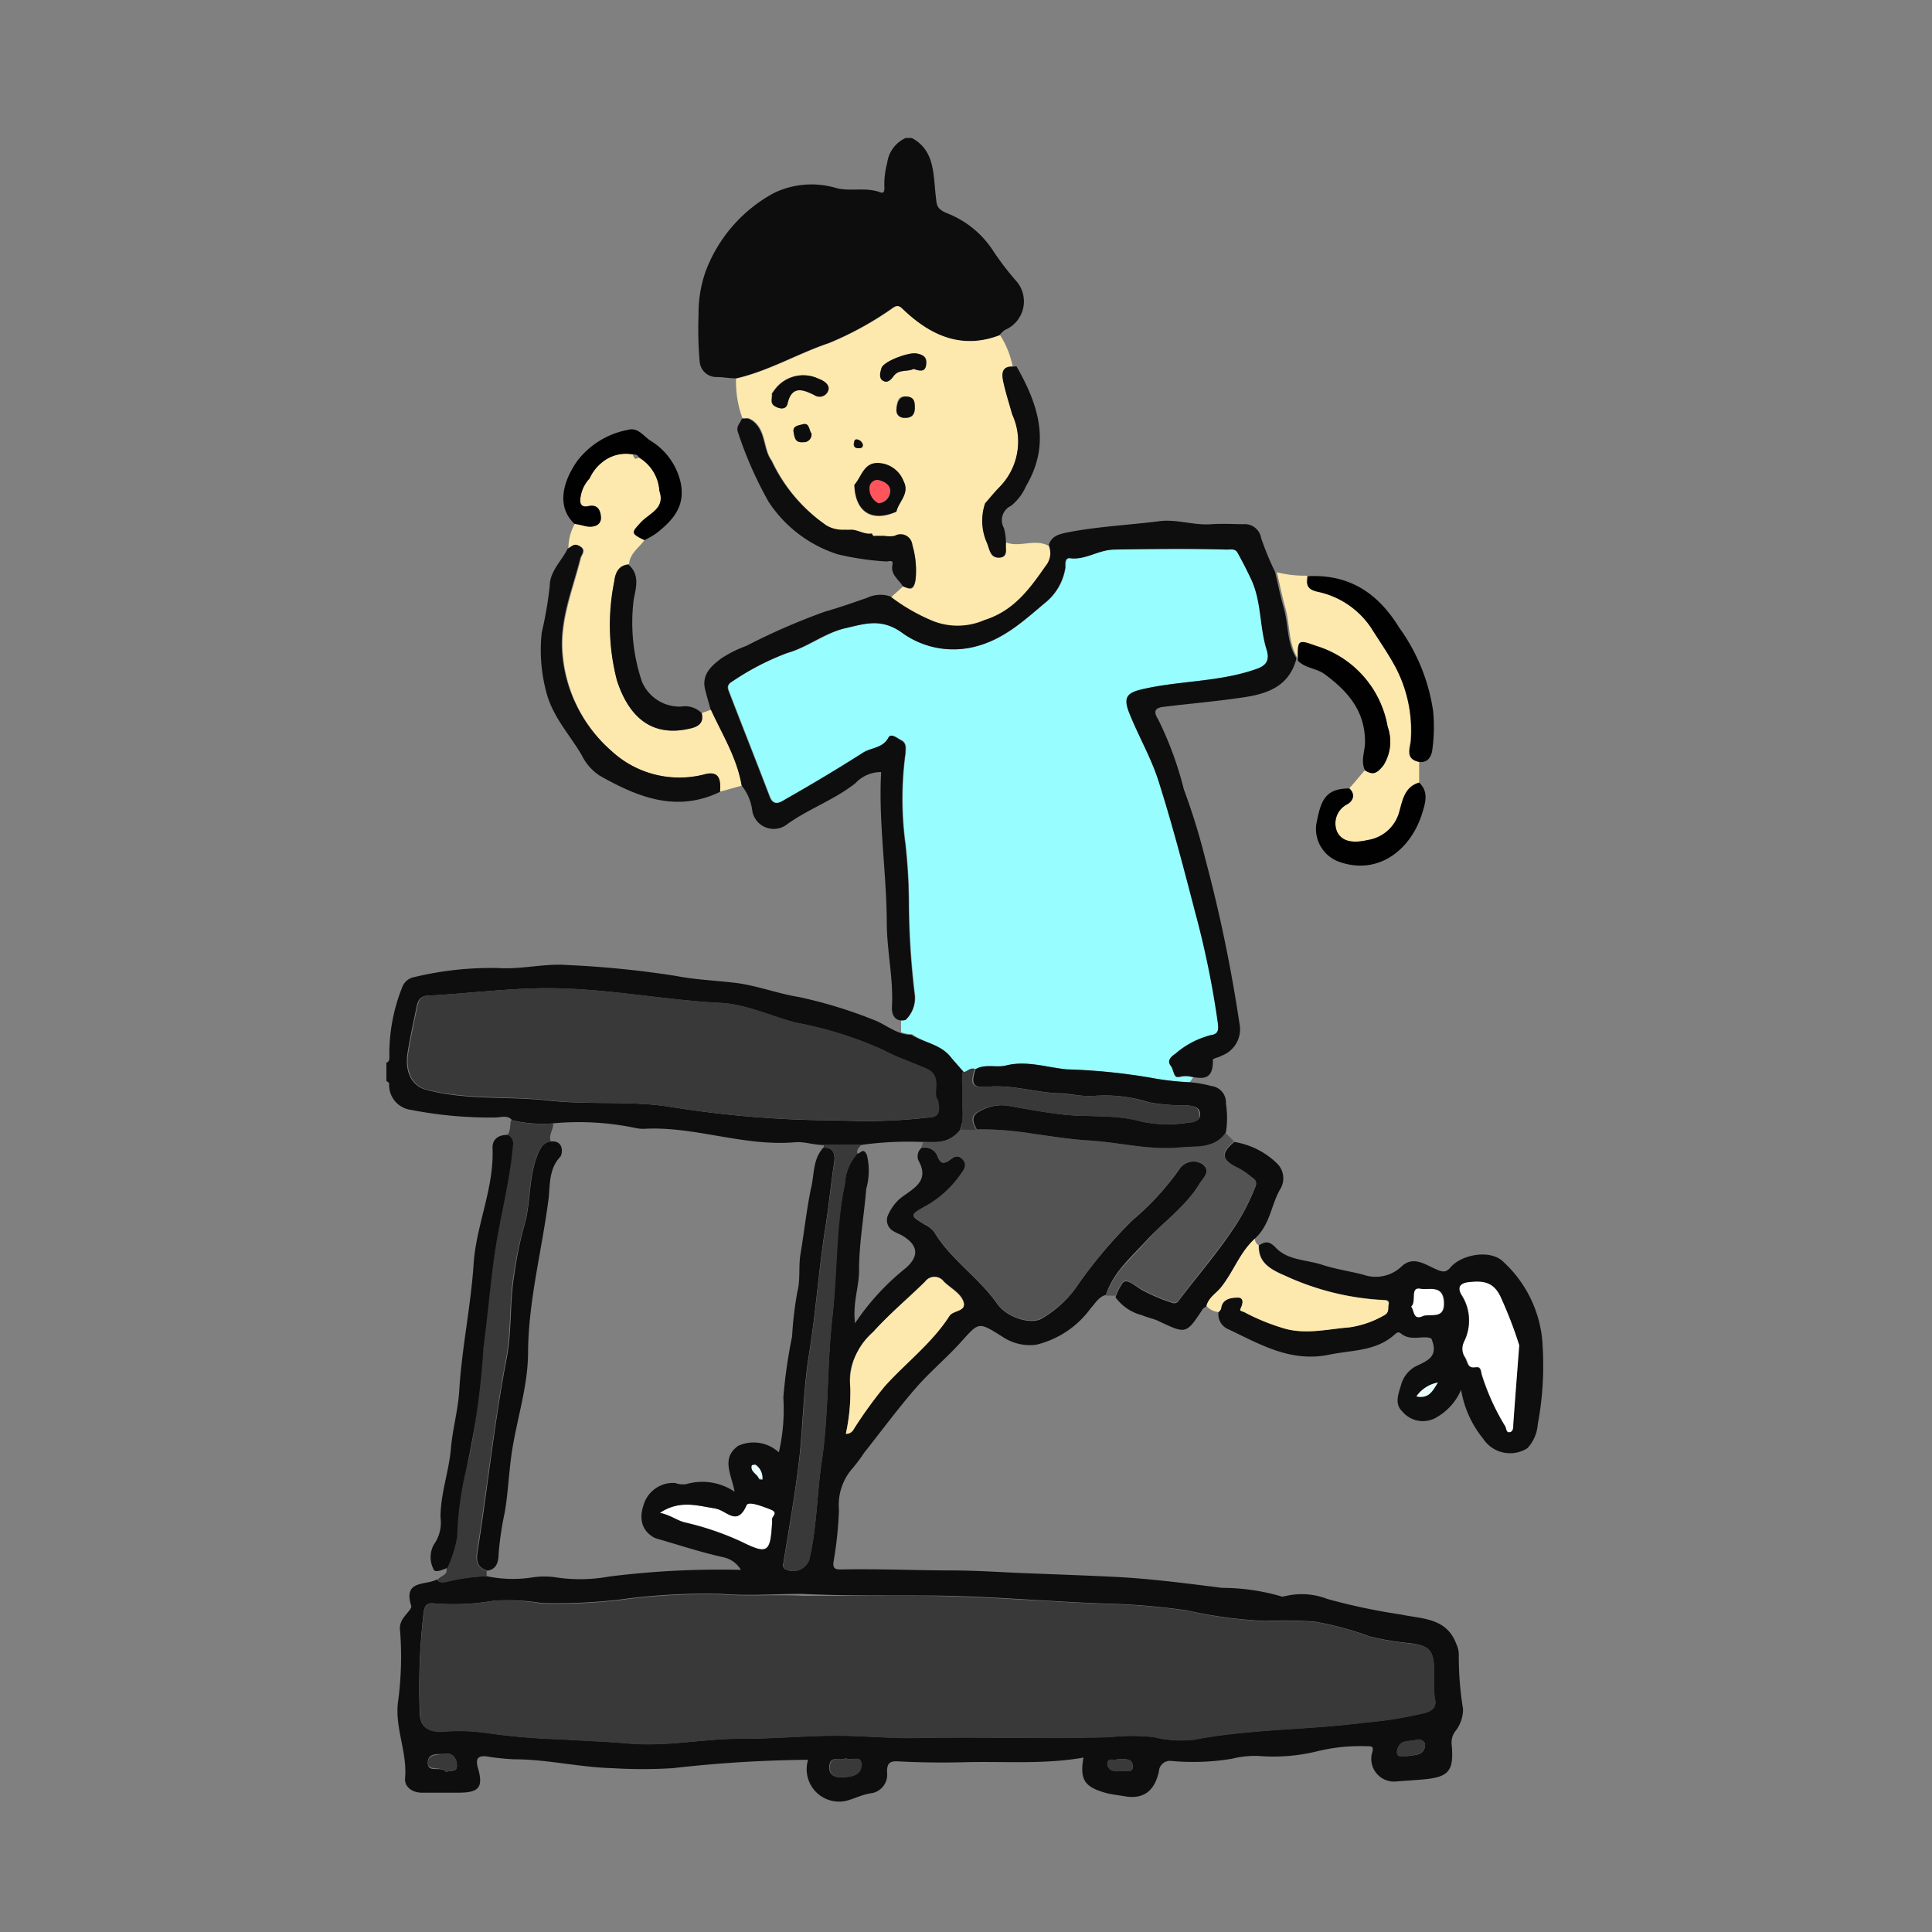 <svg xmlns="http://www.w3.org/2000/svg" xmlns:xlink="http://www.w3.org/1999/xlink" width="140" height="140" viewBox="0 0 140 140">
  <rect x="0" y="0" width="140" height="140" fill="#808080" stroke="none"/>
  <defs>
    <clipPath id="clip-campain-img-04">
      <rect width="140" height="140"/>
    </clipPath>
  </defs>
  <g id="campain-img-04" clip-path="url(#clip-campain-img-04)">
    <g id="レイヤー_2" data-name="レイヤー 2" transform="translate(27.97 10)">
      <g id="イラスト" transform="translate(0.03)">
        <path id="パス_104" data-name="パス 104" d="M28.73,22.369a.906.906,0,0,1,.217,0,.906.906,0,0,0-.217,0Z" transform="translate(-2.731 -2.104)" fill="none"/>
        <path id="パス_105" data-name="パス 105" d="M30.86,20.12a1.757,1.757,0,0,1,0,.308h0A1.757,1.757,0,0,0,30.86,20.12Z" transform="translate(-2.931 -1.893)" fill="none"/>
        <path id="パス_106" data-name="パス 106" d="M37.953,80.524c-.1.2-.317.353-.245.625.226,0,.444-.516.707.145a4.874,4.874,0,0,1-.063,2.428c-.154,1.957-.544,3.9-.516,5.861,0,1.223-.48,2.392-.29,3.859A17.683,17.683,0,0,1,41.25,89.42c.906-.842.906-1.612-.236-2.3-.208-.127-.453-.208-.661-.335a.906.906,0,0,1-.39-1.241,3.461,3.461,0,0,1,.8-1.1c.842-.707,2.256-1.2,1.368-2.808a.806.806,0,0,1,.236-.906l.163-.435a24.9,24.9,0,0,0-4.575.226Z" transform="translate(-3.556 -7.554)" fill="none"/>
        <path id="パス_107" data-name="パス 107" d="M30.417,80.179c-3.741.326-7.3-1.187-11.016-.969a2.717,2.717,0,0,1-.525-.054,20.075,20.075,0,0,0-6.024-.344c.045.453-.362.842-.163,1.314.969-.072.815.906.661,1.105-.815.906-.734,2.084-.852,3.062-.444,3.741-1.431,7.365-1.468,11.2,0,2.274-.743,4.529-1.123,6.83-.263,1.558-.3,3.125-.562,4.665a23.463,23.463,0,0,0-.453,3.071c0,.525-.136,1.087-.842,1.178v.408a9.168,9.168,0,0,0,3.3.1,5.734,5.734,0,0,1,1.812,0,11.541,11.541,0,0,0,3.75-.063,63.624,63.624,0,0,1,9.584-.489,1.948,1.948,0,0,0-1.232-.906c-1.622-.353-3.207-.906-4.8-1.341a1.25,1.25,0,0,1-.39-.172c-.824-.544-1.006-1.431-.516-2.591a2.229,2.229,0,0,1,2.229-1.314,1.612,1.612,0,0,0,.806.082,4.158,4.158,0,0,1,3.5.553c-.217-1.241-1.015-2.41.272-3.334a2.7,2.7,0,0,1,2.935.48,13.815,13.815,0,0,0,.326-3.968,36.237,36.237,0,0,1,.634-4.43,26.427,26.427,0,0,1,.4-3.225c.208-.906.072-1.812.236-2.79.263-1.549.426-3.116.743-4.656.217-1.015.072-2.147.906-3a.371.371,0,0,0,0-.2C31.757,80.378,31.042,80.124,30.417,80.179Z" transform="translate(-0.785 -7.408)" fill="none"/>
        <path id="パス_108" data-name="パス 108" d="M19.71,25.29h0c.091.2.127.489.444.217C20.09,25.254,19.882,25.317,19.71,25.29Z" transform="translate(-1.882 -2.38)" fill="none"/>
        <path id="パス_109" data-name="パス 109" d="M39.257,27.349c-.335-.054-.6.281-.607.607a1.178,1.178,0,0,0,.652,1.087.906.906,0,0,0,.824-.906C40.172,27.648,39.674,27.413,39.257,27.349Z" transform="translate(-3.664 -2.573)" fill="#ff545c"/>
        <path id="パス_110" data-name="パス 110" d="M43.531,69.742c.281.353.589.688.906,1.042.317,0,.525-.38.906-.217.7-.4,1.477-.082,2.2-.263,1.477-.371,2.926.136,4.375.281a43.484,43.484,0,0,1,6.033.6,20.256,20.256,0,0,0,2.854.335,2.889,2.889,0,0,0,.272-.38,1.812,1.812,0,0,0-.906,0c-.371.145-.362-.507-.562-.77-.344-.453,0-.752.317-.906a6.251,6.251,0,0,1,2.437-1.368c.507-.072.589-.326.525-.852a65.552,65.552,0,0,0-1.649-8.062c-.779-3.18-1.649-6.341-2.636-9.449-.534-1.7-1.449-3.27-2.12-4.937-.5-1.259-.181-1.558,1.132-1.812,2.582-.562,5.272-.5,7.8-1.332.616-.2,1.332-.426,1.006-1.477-.525-1.685-.362-3.524-1.141-5.155-.3-.634-.625-1.268-.969-1.884-.172-.317-.5-.217-.788-.226-2.718-.045-5.435,0-8.153,0-1.178,0-2.065.77-3.189.625-.426-.063-.326.48-.353.67a4.031,4.031,0,0,1-1.458,2.555c-1.558,1.3-3.035,2.718-5.182,3.207a6.341,6.341,0,0,1-5.254-1.078c-1.44-1-2.609-.616-3.968-.3-1.549.362-2.8,1.422-4.285,1.812a18.8,18.8,0,0,0-3.959,2.038c-.5.281-.353.544-.245.833.969,2.518,1.966,5.019,2.926,7.537.308.806.906.326,1.169.172,1.884-1.069,3.75-2.192,5.58-3.352.6-.39,1.431-.308,1.857-1.1.19-.344.652.072.96.217s.317.544.272.906a24.559,24.559,0,0,0,0,6.622c.145,1.377.236,2.718.245,4.14a57.5,57.5,0,0,0,.435,6.83,2.183,2.183,0,0,1-.67,1.739.906.906,0,0,1-.353,0v.906a2.346,2.346,0,0,0,.8.145C41.593,68.682,42.8,68.781,43.531,69.742Z" transform="translate(-2.603 -3.095)" fill="#97fdff"/>
        <path id="パス_111" data-name="パス 111" d="M23.709,110.588A20.782,20.782,0,0,1,27.84,112c1.812.906,2.065.779,2.183-1.314v-.326c0-.109.544-.471-.109-.716s-1.6-.625-1.739-.308c-.688,1.594-1.468.353-2.229.254-1.259-.172-2.555-.67-4.077.3C22.712,110.071,23.12,110.443,23.709,110.588Z" transform="translate(-2.085 -10.278)" fill="#fff"/>
        <path id="パス_112" data-name="パス 112" d="M88.895,92.618c-.489-1.2-1.341-1.241-2.346-1.132-.616.063-.906.371-.5.978a3.415,3.415,0,0,1,.2,3.252c-.2.471-.335.707,0,1.187s.163.906.833.761c.371-.054.344.344.426.6a16.686,16.686,0,0,0,1.685,3.705c.082.145.063.507.362.417s.236-.326.245-.562c.136-1.875.281-3.759.435-5.762C89.882,94.956,89.375,93.76,88.895,92.618Z" transform="translate(-8.107 -8.605)" fill="#fff"/>
        <path id="パス_113" data-name="パス 113" d="M82.676,92.048c-.842-.181-.29.906-.716,1.3.254.263.145,1.06.906.67.634-.154,1.594.263,1.477-1.087C84.252,91.722,83.192,92.166,82.676,92.048Z" transform="translate(-7.74 -8.66)" fill="#fff"/>
        <path id="パス_114" data-name="パス 114" d="M38.994,12.347c.226-.136.4-.3.716,0,2,1.957,4.312,3.053,7.093,1.939a2.445,2.445,0,0,1,.38-.371,2.242,2.242,0,0,0,.77-3.624,21.115,21.115,0,0,1-1.576-2.065,7,7,0,0,0-3.415-2.79c-.752-.326-.7-.634-.77-1.187C42,2.718,42.156.906,40.452,0h-.444a2.3,2.3,0,0,0-1.341,1.812,5.925,5.925,0,0,0-.208,1.594c0,.217.072.67-.29.534-1.06-.408-2.156-.036-3.207-.317A6.26,6.26,0,0,0,30.433,4a10.744,10.744,0,0,0-4.928,5.68,9.113,9.113,0,0,0-.507,3.1,27.34,27.34,0,0,0,.082,3.442,1.214,1.214,0,0,0,1.232,1.1c.5,0,.906.1,1.413.091,2.373-.544,4.466-1.812,6.731-2.564a23.707,23.707,0,0,0,4.539-2.491Z" transform="translate(-2.378)" fill="#0d0d0d"/>
        <path id="パス_115" data-name="パス 115" d="M12.087,77.626a20.074,20.074,0,0,1,6.033.344,2.717,2.717,0,0,0,.534.054c3.714-.217,7.247,1.3,11.016.969.625-.054,1.341.2,2.02.2h2.718a24.9,24.9,0,0,1,4.529-.217,7.627,7.627,0,0,0,1.114,0,2.138,2.138,0,0,0,1.576-.906,6.169,6.169,0,0,0,.226-1.558c0-.172,0-.353,0-.525V74.936a9.965,9.965,0,0,1,0-1.042c-.3-.353-.607-.688-.906-1.042-.734-.96-1.939-1.06-2.881-1.64a2.346,2.346,0,0,1-.8-.145c-.7-.236-1.3-.725-2-.969A32.949,32.949,0,0,0,29.9,68.467c-1.558-.254-3.026-.833-4.6-1.024-1.431-.172-2.9-.226-4.285-.5a71.124,71.124,0,0,0-7.827-.788c-1.685-.136-3.352.326-5.037.217a23.707,23.707,0,0,0-6.088.652,1.15,1.15,0,0,0-.906.788A12.855,12.855,0,0,0,.247,72.8c0,.172,0,.371-.217.426v1.323c.072.063.208.136.2.2a1.812,1.812,0,0,0,1.585,1.9,29.894,29.894,0,0,0,6.1.553c.408,0,.906-.208,1.223.2a9.811,9.811,0,0,0,2.953.226ZM2.9,75.189C1.887,74.926,1.325,73.9,1.57,72.471c.181-1.114.426-2.21.652-3.316.091-.417.245-.752.77-.779,2.654-.136,5.29-.471,7.972-.534,4.529-.1,8.842.833,13.28,1.06,1.812.091,3.624.96,5.435,1.431a27.368,27.368,0,0,1,6.341,1.993c.987.525,2.065.906,3.1,1.332,1.232.544.4,1.812.824,2.265.344,1.449-.362,1.214-1.042,1.323a39.442,39.442,0,0,1-6.115.163,76.224,76.224,0,0,1-12.311-1c-2.845-.435-5.816-.109-8.7-.435S5.819,75.977,2.9,75.189Z" transform="translate(-0.03 -6.223)" fill="#0e0e0e"/>
        <path id="パス_116" data-name="パス 116" d="M59.043,83.378c.281-.444.852-.906.217-1.413a1.214,1.214,0,0,0-1.712.408A19.93,19.93,0,0,1,54.206,86a33.42,33.42,0,0,0-4.149,4.946,7.99,7.99,0,0,1-2.4,2.174c-.806.534-2.609-.063-3.279-1.033-1.332-1.921-3.379-3.2-4.584-5.236a2.047,2.047,0,0,0-.688-.525c-1.051-.643-1.06-.652.063-1.286a7.555,7.555,0,0,0,2.591-2.355c.245-.335.534-.634.154-1.042s-.652-.236-.96,0c-.471.39-.743.154-.906-.29a1.007,1.007,0,0,0-1.15-.58.806.806,0,0,0-.236.906c.906,1.6-.525,2.1-1.368,2.808a3.461,3.461,0,0,0-.8,1.1.906.906,0,0,0,.39,1.241c.208.127.453.208.661.335,1.114.688,1.169,1.458.236,2.3a17.683,17.683,0,0,0-3.705,4.022c-.19-1.468.3-2.636.29-3.859,0-1.957.362-3.9.516-5.861a4.874,4.874,0,0,0,.063-2.428c-.263-.661-.48-.118-.707-.145a3.488,3.488,0,0,0-.906,2.183c-.688,3.18-.562,6.432-.906,9.639-.4,3.488-.254,6.984-.77,10.472-.353,2.355-.344,4.783-.906,7.129a1.241,1.241,0,0,1-1.739.688c-.19-.118-.163-.263-.127-.462.39-2.437.833-4.874,1.123-7.329s.308-5.145.716-7.682c.507-3.08.707-6.2,1.2-9.285.254-1.576.4-3.171.643-4.756.063-.471,0-1.078-.788-1.024-.788.852-.643,1.984-.906,3-.317,1.54-.48,3.107-.743,4.656-.163.906,0,1.93-.236,2.79a26.425,26.425,0,0,0-.38,3.234,36.236,36.236,0,0,0-.634,4.43,13.815,13.815,0,0,1-.326,3.968,2.7,2.7,0,0,0-2.935-.48c-1.286.906-.489,2.093-.272,3.334a4.158,4.158,0,0,0-3.5-.553,1.613,1.613,0,0,1-.806-.082,2.229,2.229,0,0,0-2.174,1.286c-.489,1.16-.308,2.047.516,2.591a1.25,1.25,0,0,0,.39.172c1.594.462,3.18.987,4.8,1.341a1.948,1.948,0,0,1,1.232.906,63.747,63.747,0,0,0-9.584.489,11.541,11.541,0,0,1-3.75.063,5.734,5.734,0,0,0-1.812,0,9.168,9.168,0,0,1-3.3-.1,13.171,13.171,0,0,0-2.663.353c-.326.054-.625.208-.906-.118-.8.462-2.482,0-1.875,1.921.054.19-.317.525-.5.788a1.386,1.386,0,0,0-.326.8,24.169,24.169,0,0,1-.109,5.209c-.317,1.939.661,3.741.489,5.68-.063.616.5,1.069,1.241,1.06H5.342c1.5,0,1.812-.39,1.4-1.812-.163-.58-.054-.906.652-.815a16.192,16.192,0,0,0,1.984.208c2.383,0,4.72.58,7.1.643a35.545,35.545,0,0,0,4.394,0,92.874,92.874,0,0,1,9.8-.607,2.346,2.346,0,0,0,2.772,2.971c.58-.154,1.132-.435,1.712-.535a1.359,1.359,0,0,0,1.241-1.5c-.045-.951.462-.833,1.114-.806,1.513.072,3.026.082,4.529.045,2.854-.072,5.716.172,8.588-.335-.29,1.622.1,2.129,1.6,2.555.462.127.906.163,1.368.245,1.359.245,2.183-.353,2.5-1.812a.8.8,0,0,1,.906-.743,17.085,17.085,0,0,0,4.4-.163,6.83,6.83,0,0,1,1.911-.2,13.326,13.326,0,0,0,4.2-.326,13.136,13.136,0,0,1,3.624-.38c.4,0,.562,0,.39.534a1.649,1.649,0,0,0,1.64,2.029l1.966-.145c1.957-.163,2.337-.58,2.183-2.473a1.377,1.377,0,0,1,.217-.978,2.591,2.591,0,0,0,.6-1.658,23.708,23.708,0,0,1-.308-4,1.812,1.812,0,0,0-.181-.716c-.707-1.921-2.509-1.812-4.022-2.138a44.65,44.65,0,0,1-5.318-1.123,5.118,5.118,0,0,0-3.089-.2c-.091,0-.208.063-.29,0a15.5,15.5,0,0,0-4.258-.607c-2.591-.326-5.209-.67-7.836-.8-2.056-.1-4.113-.172-6.169-.254-1.812-.063-3.624-.2-5.435-.208-2.718,0-5.435-.127-8.108-.072-.4,0-.688,0-.6-.571a27.567,27.567,0,0,0,.39-3.75,4.013,4.013,0,0,1,.906-2.917,11.016,11.016,0,0,0,.906-1.2c1.25-1.576,2.446-3.2,3.759-4.711,1.024-1.178,2.238-2.183,3.279-3.343,1.314-1.458,1.25-1.458,2.971-.39a3.56,3.56,0,0,0,2.464.6,6.852,6.852,0,0,0,3.959-2.645c.344-.371.571-.824,1.105-.969.516-1.631,1.812-2.718,2.89-3.9C56.407,86.15,58.065,85.035,59.043,83.378ZM23.985,106.931c.761.1,1.54,1.341,2.229-.254.136-.317,1.132.072,1.739.308s.091.48.109.716a1.794,1.794,0,0,1,0,.326c-.118,2.093-.344,2.219-2.183,1.314a20.781,20.781,0,0,0-4.131-1.413c-.589-.145-1-.516-1.812-.7,1.495-.987,2.8-.489,4.049-.317Zm2.609-3.116s.226-.1.272-.054a1.15,1.15,0,0,1,.489,1.069c-.118,0-.236,0-.245-.072-.118-.362-.634-.5-.516-.96ZM4.436,126c-.344-.471-1.323.136-1.323-.661s.833-.589,1.323-.652.788.362.788.861S4.762,125.864,4.436,126Zm28.681.39c-.5,0-.906-.127-.906-.716,0-.987.824-.4,1.187-.67.39.236,1.078-.254,1.1.408.063.861-.7.933-1.377.978Zm20.328-.453c-.444,0-1.006,0-1.078-.48s.553-.217.743-.4c.489.054,1.06-.109,1.087.534.027.5-.471.326-.752.344Zm20.664-1.078c-.38-.045-.906.136-.725-.507s.906-.544,1.35-.67c.344-.091.725.1.634.516-.163.679-.815.544-1.259.661Zm-34.95-11.641c4.357,0,8.715.435,13.072.58a50.307,50.307,0,0,1,5.852.489,32.884,32.884,0,0,0,5.7.77,28.863,28.863,0,0,1,3.624.054,23.119,23.119,0,0,1,3.986,1.078,19.929,19.929,0,0,0,2.9.48c1.332.19,1.685.453,1.739,1.812v1.368a3.877,3.877,0,0,0,.054.824c.154.634-.208.906-.7,1.033a27.7,27.7,0,0,1-4.375.707c-4.113.544-8.28.453-12.375,1.241a8.234,8.234,0,0,1-2.926-.19,14.594,14.594,0,0,0-3.143,0c-1.35,0-2.718,0-4.077.063-3.279,0-6.559-.054-9.838,0-1.993.054-3.968-.163-5.943-.163-2.265,0-4.529.236-6.794.217-2.763,0-5.435.589-8.235.353-1.631-.145-3.325-.2-4.964-.308a45.828,45.828,0,0,1-5.435-.471,14.377,14.377,0,0,0-3.18-.072c-1.033,0-1.558-.408-1.567-1.359a46.744,46.744,0,0,1,.272-7.229c.072-.507.19-.77.77-.707a17.076,17.076,0,0,0,4.348-.2,15.763,15.763,0,0,1,3.451.172,39.561,39.561,0,0,0,5.68-.254,45.36,45.36,0,0,1,7.356-.408c1.939.154,3.886,0,5.834,0C33.225,113.245,36.188,113.2,39.159,113.218Zm1.757-20.3c-1.268,1.975-3.153,3.388-4.693,5.1A31.6,31.6,0,0,0,34,101.1c-.127.181-.226.38-.589.362a14.087,14.087,0,0,0,.326-3.316c-.245-1.812.661-2.953,1.676-4.067,1.169-1.277,2.5-2.383,3.741-3.624a.842.842,0,0,1,1.359,0c.462.444,1.123.788,1.377,1.323.38.833-.7.707-.969,1.141Z" transform="translate(-0.115 -7.599)" fill="#0e0e0e"/>
        <path id="パス_117" data-name="パス 117" d="M42.322,36.36a4.856,4.856,0,0,0,3.687-.091c2.111-.67,3.261-2.247,4.412-3.9a1.5,1.5,0,0,0,.226-1.549c-.987-.544-2.075.136-3.071-.245h0a3.187,3.187,0,0,0,0,.525c0,.3-.082.562-.525.553-.6,0-.652-.544-.842-1.042a3.941,3.941,0,0,1-.145-2.89c.326-.371.634-.752.978-1.114a4.711,4.711,0,0,0,.987-5.309c-.226-.806-.489-1.612-.661-2.437-.1-.5-.1-1.051.67-1.051a6.4,6.4,0,0,0-.906-2.256c-2.826,1.069-5.091,0-7.093-1.93-.317-.308-.489-.145-.716,0A23.707,23.707,0,0,1,34.73,16.14c-2.265.77-4.357,2.02-6.731,2.564a7.691,7.691,0,0,0,.462,2.863h.226a.906.906,0,0,1,.217,0,1.359,1.359,0,0,1,.4.226c.906.743.67,1.984,1.3,2.845a11.777,11.777,0,0,0,3.959,4.711,2.373,2.373,0,0,0,1.3.353,4.05,4.05,0,0,0,.471,0c.525,0,.978.371,1.522.272a.171.171,0,0,0,.236.172h.67a2.029,2.029,0,0,0,.743,0,.852.852,0,0,1,1.277.661,6.522,6.522,0,0,1,.236,2.455c-.118.842-.417.743-.906.489l-.906.815a13.652,13.652,0,0,0,3.125,1.794ZM32.864,23.306c-.58.054-.643-.4-.7-.752s.408-.471.661-.544c.507-.136.444.426.634.661a.562.562,0,0,1-.6.634Zm.77-3.424c-.779-.38-1.64-.743-1.939.643-.082.408-.525.4-.906.172s-.163-.589-.217-.906a1.758,1.758,0,0,0,0-.308,1.758,1.758,0,0,1,0,.308,4.33,4.33,0,0,1,.326-.444,2.564,2.564,0,0,1,3.053-.643c.38.127.788.4.679.77a.661.661,0,0,1-1,.408Zm5.97,8.479c-1.812.8-2.98,0-3.044-1.948.553-.589.688-1.667,1.812-1.567a2.038,2.038,0,0,1,1.739,1.259c.507.933-.335,1.5-.507,2.256Zm0-7.519c.063-.408.091-.906.716-.842s.625.38.6.761c0,.562-.2.806-.707.779s-.634-.272-.571-.7Zm-1.069-2.89c.154-.516,1.957-1.178,2.527-1.078s.833.3.716.842-.516.426-.906.281c-.435.236-1.087,0-1.458.534-.19.263-.444.5-.716.326s-.208-.616-.127-.906Zm-1.812,5.155a.525.525,0,0,1,.435.39c0,.181-.1.236-.263.245s-.417-.054-.38-.344c.054-.136.036-.308.245-.29Z" transform="translate(-2.662 -1.265)" fill="#fde8ae"/>
        <path id="パス_118" data-name="パス 118" d="M40.037,66.793a2.183,2.183,0,0,0,.67-1.739,57.5,57.5,0,0,1-.435-6.83,39.5,39.5,0,0,0-.245-4.14,24.559,24.559,0,0,1,0-6.622c0-.326.091-.7-.272-.906s-.77-.562-.96-.217c-.426.788-1.259.707-1.857,1.1-1.812,1.16-3.7,2.283-5.58,3.352-.281.154-.861.634-1.169-.172-.96-2.518-1.957-5.019-2.926-7.537-.109-.29-.254-.553.245-.833A18.8,18.8,0,0,1,31.467,40.2c1.486-.426,2.718-1.486,4.285-1.812,1.359-.317,2.527-.7,3.968.3a6.341,6.341,0,0,0,5.254,1.078c2.147-.516,3.624-1.9,5.182-3.207a4.031,4.031,0,0,0,1.458-2.555c0-.19-.072-.734.353-.67,1.123.145,2.011-.6,3.189-.625,2.718-.063,5.435-.091,8.153,0,.29,0,.616-.091.788.226.344.616.67,1.25.969,1.884.779,1.631.616,3.47,1.141,5.155.326,1.051-.39,1.277-1.006,1.477-2.527.833-5.218.77-7.8,1.332-1.314.281-1.631.58-1.132,1.812.67,1.667,1.585,3.234,2.12,4.937.987,3.116,1.812,6.269,2.636,9.449a65.55,65.55,0,0,1,1.649,8.062c.063.525,0,.779-.525.852a6.251,6.251,0,0,0-2.555,1.341c-.281.19-.661.489-.317.906.2.263.19.906.562.77a1.812,1.812,0,0,1,.906,0c.788.127,1.612.29,1.567-1.241,0-.091.444-.163.661-.3a2.038,2.038,0,0,0,1.268-2.319,107.8,107.8,0,0,0-2.473-11.922,47.03,47.03,0,0,0-1.558-5.046,25.117,25.117,0,0,0-1.866-5.082c-.426-.661-.118-.852.462-.906,1.921-.236,3.859-.4,5.771-.688,1.676-.254,3.225-.779,3.769-2.718a.3.3,0,0,0,0-.154c-.688-1.105-.544-2.419-.906-3.624-.236-.852-.417-1.721-.616-2.582a20.838,20.838,0,0,1-1.015-2.464,1.2,1.2,0,0,0-1.268-1c-.77,0-1.54-.054-2.3,0-1.286.109-2.527-.38-3.8-.217-2.2.281-4.43.38-6.631.806-.707.145-1.169.272-1.386.906a1.5,1.5,0,0,1-.245,1.549c-1.15,1.658-2.3,3.234-4.412,3.9a4.856,4.856,0,0,1-3.687.091A13.652,13.652,0,0,1,38.941,36.1a2.265,2.265,0,0,0-1.7.109c-1,.344-1.993.7-3.017.987A47.015,47.015,0,0,0,28.5,39.688a8.651,8.651,0,0,0-1.812.906c-.725.544-1.431,1.169-1.169,2.247.118.48.263.96.39,1.431.824,1.812,1.893,3.5,2.229,5.5a3.624,3.624,0,0,1,.806,1.911,1.576,1.576,0,0,0,2.546.906c1.558-1.105,3.388-1.748,4.91-2.944a2.527,2.527,0,0,1,1.875-.815c-.2,3.624.39,7.247.408,10.871,0,2.084.5,4.122.371,6.214,0,.426.145.824.589.906A.906.906,0,0,0,40.037,66.793Z" transform="translate(-2.424 -2.882)" fill="#0e0e0e"/>
        <path id="パス_119" data-name="パス 119" d="M57.354,90.368c.254-.263.544,0,1.323.48a12.2,12.2,0,0,0,2.283.978.38.38,0,0,0,.462-.181c1.314-1.73,2.718-3.4,3.95-5.191a15.4,15.4,0,0,0,1.6-3.062c.181-.489-.181-.6-.38-.779a4.865,4.865,0,0,0-1.024-.643c-1.087-.544-1.132-.978-.154-1.812l-.67-.661c-.833,1.223-2.192.978-3.361,1.1-2.219.217-4.412-.38-6.631-.507-1.341-.082-2.718-.3-4.022-.489a24.061,24.061,0,0,0-4.04-.317H45.6a2.138,2.138,0,0,1-1.576.906,7.628,7.628,0,0,1-1.114,0l-.163.435a.917.917,0,0,1,1.15.58c.245.58.435.679.906.29.308-.254.643-.371.96,0s.091.707-.154,1.042a7.555,7.555,0,0,1-2.573,2.328c-1.123.634-1.114.643-.063,1.286a2.047,2.047,0,0,1,.688.525c1.2,2.038,3.252,3.316,4.584,5.236.67.969,2.473,1.567,3.279,1.033A7.99,7.99,0,0,0,53.939,90.8a33.42,33.42,0,0,1,4.149-4.955,19.93,19.93,0,0,0,3.343-3.624,1.214,1.214,0,0,1,1.712-.408c.634.48.063.969-.217,1.413C61.9,84.887,60.289,86,59.03,87.451c-1.06,1.223-2.373,2.274-2.89,3.9h.688A4.357,4.357,0,0,1,57.354,90.368Z" transform="translate(-3.997 -7.46)" fill="#535353"/>
        <path id="パス_120" data-name="パス 120" d="M90.07,95.678a8.823,8.823,0,0,0-2.845-5.934c-.906-.906-3.008-.553-3.832.417-.344.417-.634.3-1.015.136-.833-.353-1.7-1.033-2.564-.172a2.718,2.718,0,0,1-2.718.562c-1-.263-2.02-.4-3-.725-1.141-.371-2.482-.317-3.352-1.232-.48-.507-.77-.462-1.223-.172,0,1.069.516,1.622,1.9,2.2a19.314,19.314,0,0,0,7.1,1.748c.217,0,.489,0,.408.326s.082.58-.362.8a7.012,7.012,0,0,1-2.491.852c-1.649.145-3.288.589-4.955,0a15.264,15.264,0,0,1-2.636-1.1c-.118-.063-.362-.072-.29-.236.181-.362.281-.833-.19-.824s-1.114.063-1.241.788c0,.091-.109.172-.172.263a1.178,1.178,0,0,0,.752,1.277c2.319,1.105,4.529,2.419,7.338,1.812,1.622-.326,3.316-.236,4.656-1.431.145-.127.272-.254.471-.091.716.6,1.64.1,2.2.362.589,1.359-.344,1.631-1.2,2.056a2.219,2.219,0,0,0-1.006,1.368c-.2.652-.453,1.332.1,1.857a1.939,1.939,0,0,0,2.546.4,4.167,4.167,0,0,0,1.721-1.966,7.537,7.537,0,0,0,1.6,3.551,2.337,2.337,0,0,0,3.2.688,2.817,2.817,0,0,0,.752-1.721,23.055,23.055,0,0,0,.344-5.861Zm-2.346,6.414c-.3.091-.281-.272-.362-.417A16.687,16.687,0,0,1,85.677,98c-.082-.254-.054-.652-.426-.6-.67.1-.607-.408-.833-.761a1.222,1.222,0,0,1,0-1.187,3.415,3.415,0,0,0-.2-3.252c-.371-.607-.118-.906.5-.978,1.006-.109,1.812-.063,2.346,1.132A29.524,29.524,0,0,1,88.385,95.8c-.154,2-.3,3.886-.435,5.762.009.208-.018.462-.226.534Zm-6.269-8.425c-.779.39-.67-.408-.906-.67.426-.362-.127-1.477.716-1.3.516.118,1.576-.326,1.685.906C83.032,93.93,82.071,93.513,81.455,93.667ZM80.948,99.5a2.437,2.437,0,0,1,1.549-1c-.39.6-.652,1.187-1.567,1Z" transform="translate(-6.293 -8.313)" fill="#0e0e0e"/>
        <path id="パス_121" data-name="パス 121" d="M72.773,40.973c0-1.332,0-1.377,1.332-.906a7.446,7.446,0,0,1,5.182,5.852,3.207,3.207,0,0,1-.308,2.808c-.453.553-.752.761-1.341.353-.38.435-.761.906-1.132,1.314a.661.661,0,0,1-.145,1.15,1.549,1.549,0,0,0-.743,1.975c.4.906,1.431.8,2.219.616a2.808,2.808,0,0,0,2.31-2.111c.217-.779.371-1.757,1.422-2.02V48.473c-1.114-.2-.634-1.069-.616-1.658a9.865,9.865,0,0,0-1.187-5.381c-.525-.906-1.132-1.812-1.7-2.718a6.2,6.2,0,0,0-3.868-2.6c-.8-.181-.824-.534-.752-1.132a8.416,8.416,0,0,1-2.183-.245c.2.861.38,1.73.616,2.582C72.229,38.6,72.084,39.867,72.773,40.973Z" transform="translate(-6.733 -3.269)" fill="#fde8ae"/>
        <path id="パス_122" data-name="パス 122" d="M53.719,74.457c-1.449-.145-2.9-.652-4.375-.281-.725.181-1.5-.136-2.2.263-.353,1.1-.19,1.377.906,1.277,1.712-.154,3.343.39,5.028.471.824,0,1.649.236,2.491.208a10.364,10.364,0,0,1,4.113.444,13.1,13.1,0,0,0,2.718.217c.435.063.969.054,1.015.616s-.58.616-.906.652a8.969,8.969,0,0,1-3.433-.109c-1.884-.525-3.868-.263-5.789-.507-1.3-.163-2.573-.4-3.85-.625a3.2,3.2,0,0,0-2,.417c-.634.317-.5.806-.208,1.3a24.059,24.059,0,0,1,4.04.317c1.341.19,2.718.408,4.022.489,2.219.127,4.412.725,6.631.507,1.169-.118,2.527.127,3.361-1.1a6.586,6.586,0,0,0,0-2.065,1.2,1.2,0,0,0-1.069-1.286,8.66,8.66,0,0,0-1.585-.272,20.257,20.257,0,0,1-2.854-.335A43.486,43.486,0,0,0,53.719,74.457Z" transform="translate(-4.448 -6.968)" fill="#0e0e0e"/>
        <path id="パス_123" data-name="パス 123" d="M5.015,111.979a13.171,13.171,0,0,1,2.663-.353v-.408c-.67-.226-.815-.661-.707-1.359.743-4.7,1.25-9.43,2.129-14.123.362-1.939.2-4,.534-5.97a26.951,26.951,0,0,1,.716-3.424c.534-1.739.317-3.624,1.024-5.318.2-.48.408-.852.96-.906-.2-.471.208-.906.163-1.314a9.811,9.811,0,0,1-3.053-.236c-.1.362,0,.8-.3,1.1a.688.688,0,0,1,.408.8c-.245,2.718-1.006,5.435-1.368,8.153-.3,2.165-.48,4.339-.77,6.5-.39,2.935-.435,5.906-1.25,8.805a23.426,23.426,0,0,0-.7,4.847,8.742,8.742,0,0,1-.707,2.256c.145.571-.507.525-.661.906C4.39,112.188,4.689,112.034,5.015,111.979Z" transform="translate(-0.413 -7.394)" fill="#393939"/>
        <path id="パス_124" data-name="パス 124" d="M6.143,104a56.008,56.008,0,0,0,1.25-8.805c.29-2.165.471-4.339.77-6.5.362-2.718,1.123-5.372,1.368-8.153a.688.688,0,0,0-.408-.8c-.616,0-1.1.29-1.069.978.118,2.944-1.214,5.6-1.377,8.47-.208,3.026-.852,6.024-1.033,9.059-.082,1.413-.489,2.808-.607,4.231-.145,1.676-.761,3.279-.752,5a2.718,2.718,0,0,1-.489,1.957,1.911,1.911,0,0,0,0,1.812c.109.245.661,0,.987-.136a8.742,8.742,0,0,0,.707-2.256A23.427,23.427,0,0,1,6.143,104Z" transform="translate(-0.363 -7.504)" fill="#0d0d0d"/>
        <path id="パス_125" data-name="パス 125" d="M67.893,92.315c.471,0,.371.462.19.824-.072.163.172.172.29.236a15.263,15.263,0,0,0,2.636,1.1c1.667.571,3.307.127,4.955,0a7.012,7.012,0,0,0,2.491-.852c.444-.217.3-.516.362-.8s-.19-.326-.408-.326a19.314,19.314,0,0,1-7.1-1.776c-1.386-.58-1.939-1.132-1.9-2.2a.544.544,0,0,1-.272-.489c-1.087.969-1.576,2.364-2.437,3.5-.353.462-.906.752-1.087,1.368a1.3,1.3,0,0,0,.906.462c.063-.091.163-.172.172-.263C66.779,92.378,67.449,92.324,67.893,92.315Z" transform="translate(-6.201 -8.284)" fill="#fde8ae"/>
        <path id="パス_126" data-name="パス 126" d="M66.014,90.809c.906-1.132,1.35-2.527,2.437-3.5s1.169-2.392,1.812-3.542a1.5,1.5,0,0,0-.236-1.93,5.734,5.734,0,0,0-3.071-1.531c-.978.824-.906,1.259.154,1.812a4.864,4.864,0,0,1,1.006.643c.2.181.562.29.38.779a15.4,15.4,0,0,1-1.6,3.062c-1.214,1.812-2.636,3.461-3.95,5.191a.38.38,0,0,1-.462.181A12.2,12.2,0,0,1,60.2,91c-.779-.525-1.069-.743-1.323-.48a4.357,4.357,0,0,0-.525,1.042h0a3.4,3.4,0,0,0,1.921,1.3c.408.181.906.263,1.277.462,1.921.906,1.93.906,3.125-.906.054-.082.172-.127.254-.19C65.072,91.561,65.661,91.271,66.014,90.809Z" transform="translate(-5.518 -7.557)" fill="#0d0d0d"/>
        <path id="パス_127" data-name="パス 127" d="M47.277,77.538a3.2,3.2,0,0,1,2-.417c1.277.226,2.555.462,3.85.625,1.921.245,3.9,0,5.789.507a8.968,8.968,0,0,0,3.433.109c.371,0,1.006,0,.906-.652s-.58-.553-1.015-.616a13.1,13.1,0,0,1-2.718-.217,10.363,10.363,0,0,0-4.113-.444c-.842,0-1.667-.163-2.491-.208-1.685-.082-3.316-.625-5.028-.471-1.105.1-1.268-.181-.906-1.277-.353-.163-.562.254-.906.217a9.964,9.964,0,0,0,0,1.042v1.576A6.169,6.169,0,0,1,46,78.87h1.1C46.779,78.344,46.643,77.855,47.277,77.538Z" transform="translate(-4.356 -7.005)" fill="#393939"/>
        <path id="パス_128" data-name="パス 128" d="M74.442,36.181a6.2,6.2,0,0,1,3.868,2.6c.571.906,1.178,1.767,1.7,2.718a9.865,9.865,0,0,1,1.2,5.354c0,.589-.5,1.458.616,1.658.544.054.788-.281.906-.734a12.211,12.211,0,0,0,.082-2.935,13.7,13.7,0,0,0-2.464-6.07c-1.549-2.518-3.624-3.868-6.6-3.723C73.618,35.647,73.645,36,74.442,36.181Z" transform="translate(-6.962 -3.297)" fill="#010101"/>
        <path id="パス_129" data-name="パス 129" d="M49.2,19.311c.172.824.435,1.631.661,2.437a4.711,4.711,0,0,1-.987,5.336c-.344.362-.652.743-.978,1.114a3.941,3.941,0,0,0,.145,2.89c.19.5.245,1.042.842,1.042.444,0,.516-.254.525-.553a3.189,3.189,0,0,1,0-.525h0a4.059,4.059,0,0,0-.145-1.069,1.15,1.15,0,0,1,.516-1.612,3.705,3.705,0,0,0,1.087-1.431c1.812-3.053.906-5.879-.679-8.651,0-.054-.208,0-.317,0C49.1,18.26,49.1,18.813,49.2,19.311Z" transform="translate(-4.515 -1.719)" fill="#0e0e0e"/>
        <path id="パス_130" data-name="パス 130" d="M80.441,53.616a2.808,2.808,0,0,1-2.31,2.111c-.788.181-1.812.245-2.219-.616a1.549,1.549,0,0,1,.743-1.975c.417-.263.625-.707.145-1.15-1.812,0-2.075.96-2.392,2.609A2.527,2.527,0,0,0,76.1,57.312c2.817.987,5.182-.9,5.988-3.542.236-.761.48-1.54-.226-2.21C80.813,51.859,80.659,52.864,80.441,53.616Z" transform="translate(-7.027 -4.852)" fill="#010101"/>
        <path id="パス_131" data-name="パス 131" d="M79.135,49.261a3.207,3.207,0,0,0,.308-2.808A7.446,7.446,0,0,0,74.262,40.6c-1.314-.48-1.332-.435-1.332.906a.3.3,0,0,1,0,.154c.525.562,1.341.544,1.948.987,1.676,1.232,2.935,2.663,2.926,4.919,0,.679-.335,1.368,0,2.056C78.429,50,78.682,49.814,79.135,49.261Z" transform="translate(-6.89 -3.794)" fill="#010101"/>
        <path id="パス_132" data-name="パス 132" d="M24.211,44.047c.154.616-.118.906-.7,1.087-3.008.77-4.629-.906-5.435-3.442a15.959,15.959,0,0,1-.2-7.166c.072-.607.3-1.2,1.06-1.277.072-.779.725-1.187,1.132-1.748-1.069-.489-.969-.489-.29-1.259s1.812-1.015,1.368-2.3a3.026,3.026,0,0,0-1.5-2.437c-.317.272-.353,0-.444-.217h0a2.718,2.718,0,0,0-2.21.58,3.134,3.134,0,0,0-.906,1.169,2.482,2.482,0,0,0-.643,1.286c-.082.408-.063.852.562.716.8-.163.906.525.906.906-.054.589-.707.661-1.187.544-.236-.063-.471-.109-.716-.154a3.624,3.624,0,0,0-.462,1.812c.272-.154.516-.4.906-.154s.072.58,0,.852c-.553,2.21-1.458,4.33-1.323,6.686a10.5,10.5,0,0,0,3.506,7.238,7.247,7.247,0,0,0,6.858,1.7c1.042-.226,1.078.534,1.024,1.277l1.576-.435c-.335-2-1.4-3.7-2.229-5.5Z" transform="translate(-1.355 -2.375)" fill="#fde8ae"/>
        <path id="パス_133" data-name="パス 133" d="M24.347,49.145a7.247,7.247,0,0,1-6.876-1.694,10.5,10.5,0,0,1-3.56-7.247c-.136-2.355.77-4.475,1.323-6.686.072-.272.435-.553,0-.852s-.607,0-.906.154c-.444.906-1.3,1.64-1.3,2.718a28.164,28.164,0,0,1-.58,3.37,11.777,11.777,0,0,0,.317,4.249c.444,1.812,1.685,3.1,2.573,4.611a3.769,3.769,0,0,0,1.3,1.495c2.718,1.54,5.562,2.718,8.733,1.178C25.425,49.679,25.389,48.919,24.347,49.145Z" transform="translate(-1.193 -3.062)" fill="#0e0e0e"/>
        <path id="パス_134" data-name="パス 134" d="M41.02,34.054a6.522,6.522,0,0,0-.236-2.455.852.852,0,0,0-1.277-.661,2.029,2.029,0,0,1-.743,0h-.67c-.145.045-.2-.054-.236-.172-.544.1-1-.272-1.522-.272a4.049,4.049,0,0,1-.471,0,2.373,2.373,0,0,1-1.3-.3,11.777,11.777,0,0,1-3.986-4.674c-.625-.861-.417-2.1-1.3-2.845a1.359,1.359,0,0,0-.4-.226.906.906,0,0,0-.217,0h-.226c-.127.335-.462.553-.272,1.033a27.983,27.983,0,0,0,2.21,5,9.385,9.385,0,0,0,5.019,3.8,20.084,20.084,0,0,0,3.5.516c.163,0,.534-.154.453.226-.163.743.462,1.069.743,1.567C40.6,34.8,40.9,34.9,41.02,34.054Z" transform="translate(-2.673 -2.112)" fill="#0e0e0e"/>
        <path id="パス_135" data-name="パス 135" d="M16.907,29.778c0-.4-.109-1.087-.906-.906-.625.136-.643-.308-.562-.716a2.482,2.482,0,0,1,.643-1.286,3.134,3.134,0,0,1,.906-1.169,2.718,2.718,0,0,1,2.21-.58h0c.172,0,.38,0,.444.217a3.026,3.026,0,0,1,1.5,2.437c.453,1.286-.788,1.658-1.368,2.3s-.779.77.29,1.259a7.438,7.438,0,0,0,.824-.471c1.368-1.051,2.1-2.056,1.812-3.624a4.774,4.774,0,0,0-2.238-3.134c-.489-.344-.906-.969-1.6-.761a6.006,6.006,0,0,0-3.687,2.274c-1.2,1.739-1.368,3.424-.19,4.529.245.045.48.091.716.154C16.2,30.439,16.853,30.366,16.907,29.778Z" transform="translate(-1.362 -2.193)" fill="#010101"/>
        <path id="パス_136" data-name="パス 136" d="M18.218,35.362a15.959,15.959,0,0,0,.2,7.166c.824,2.509,2.446,4.212,5.435,3.442.58-.154.852-.471.7-1.087a1.676,1.676,0,0,0-1.468-.471A2.953,2.953,0,0,1,20.229,42.6a13.407,13.407,0,0,1-.6-5.906c.136-.8.5-1.812-.371-2.564C18.517,34.166,18.29,34.755,18.218,35.362Z" transform="translate(-1.713 -3.212)" fill="#0d0d0d"/>
        <path id="パス_137" data-name="パス 137" d="M20.636,76.588a76.221,76.221,0,0,0,12.338.987,39.445,39.445,0,0,0,6.142-.163c.679-.109,1.386.127,1.042-1.323-.426-.435.408-1.721-.824-2.265-1.033-.453-2.111-.806-3.1-1.332A27.367,27.367,0,0,0,29.894,70.5c-1.812-.471-3.624-1.341-5.435-1.431-4.439-.226-8.8-1.16-13.28-1.06-2.718.063-5.318.4-7.972.534-.525,0-.679.362-.77.779-.226,1.105-.471,2.2-.652,3.316-.245,1.44.317,2.464,1.332,2.718,2.917.743,5.925.435,8.887.779S17.791,76.153,20.636,76.588Z" transform="translate(-0.19 -6.399)" fill="#393939"/>
        <path id="パス_138" data-name="パス 138" d="M37.416,80.55H34.7a.371.371,0,0,1,0,.2c.77-.054.852.553.788,1.024-.245,1.585-.39,3.18-.643,4.756-.5,3.089-.7,6.205-1.2,9.285-.408,2.537-.408,5.127-.716,7.682s-.734,4.892-1.123,7.329c0,.2-.063.344.127.462a1.241,1.241,0,0,0,1.739-.688c.553-2.346.544-4.774.906-7.129.516-3.488.371-6.984.77-10.472.371-3.207.245-6.459.906-9.639a3.488,3.488,0,0,1,.906-2.183C37.053,80.9,37.271,80.749,37.416,80.55Z" transform="translate(-3.019 -7.58)" fill="#393939"/>
        <path id="パス_139" data-name="パス 139" d="M24.584,116.5a45.359,45.359,0,0,0-7.356.408,39.562,39.562,0,0,1-5.68.254,15.762,15.762,0,0,0-3.451-.208,17.077,17.077,0,0,1-4.348.2c-.58-.063-.7.2-.77.707a46.744,46.744,0,0,0-.263,7.247c0,.906.534,1.4,1.567,1.359a14.377,14.377,0,0,1,3.18.072,45.827,45.827,0,0,0,5.435.471c1.64.109,3.334.163,4.964.308,2.781.236,5.435-.38,8.235-.353,2.238,0,4.529-.208,6.794-.217,1.975,0,3.95.217,5.943.163,3.279-.082,6.559,0,9.838,0,1.359,0,2.718,0,4.077-.063a14.594,14.594,0,0,1,3.143,0,8.235,8.235,0,0,0,2.926.19c4.095-.788,8.262-.7,12.375-1.241a27.694,27.694,0,0,0,4.375-.707c.489-.145.852-.4.7-1.033a3.878,3.878,0,0,1-.054-.824c0-.634,0-1.006,0-1.368-.054-1.377-.408-1.64-1.739-1.812a19.927,19.927,0,0,1-2.9-.48,23.12,23.12,0,0,0-3.986-1.078,28.864,28.864,0,0,0-3.624-.054,32.885,32.885,0,0,1-5.7-.77,50.307,50.307,0,0,0-5.852-.489c-4.357-.145-8.715-.544-13.072-.58h-8.9C28.471,116.489,26.523,116.652,24.584,116.5Z" transform="translate(-0.279 -10.961)" fill="#393939"/>
        <path id="パス_140" data-name="パス 140" d="M43.882,91.454a.842.842,0,0,0-1.359,0c-1.241,1.214-2.573,2.319-3.741,3.624a4.78,4.78,0,0,0-1.676,4.086,14.087,14.087,0,0,1-.326,3.316.619.619,0,0,0,.589-.362,31.606,31.606,0,0,1,2.229-3.08c1.54-1.712,3.424-3.125,4.693-5.1.272-.435,1.35-.308.969-1.114C45.006,92.242,44.344,91.916,43.882,91.454Z" transform="translate(-3.488 -8.574)" fill="#fde8ae"/>
        <path id="パス_141" data-name="パス 141" d="M36.687,129.6c-.362.272-1.169-.317-1.187.67,0,.589.371.743.906.716.679,0,1.44-.127,1.413-.978C37.765,129.346,37.076,129.836,36.687,129.6Z" transform="translate(-3.368 -12.196)" fill="#393939"/>
        <path id="パス_142" data-name="パス 142" d="M4.663,129.249c-.489.063-1.332,0-1.323.652s.978.19,1.323.661c.326-.136.788.045.788-.453S5.152,129.2,4.663,129.249Z" transform="translate(-0.341 -12.162)" fill="#393939"/>
        <path id="パス_143" data-name="パス 143" d="M82.257,128.136c-.48.127-1.187-.091-1.35.67s.344.462.725.507c.444-.118,1.1,0,1.259-.661A.451.451,0,0,0,82.257,128.136Z" transform="translate(-7.638 -12.055)" fill="#393939"/>
        <path id="パス_144" data-name="パス 144" d="M58.452,129.66c-.19.181-.824-.208-.743.4s.634.516,1.078.48c.281,0,.779.154.752-.344C59.512,129.551,58.941,129.714,58.452,129.66Z" transform="translate(-5.457 -12.201)" fill="#393939"/>
        <path id="パス_145" data-name="パス 145" d="M29.775,107.126a.519.519,0,0,1,.245.072,1.15,1.15,0,0,0-.489-1.069s-.263,0-.272.054C29.14,106.646,29.657,106.782,29.775,107.126Z" transform="translate(-2.779 -9.987)" fill="#e9fdfd"/>
        <path id="パス_146" data-name="パス 146" d="M41.021,27.286A2.038,2.038,0,0,0,39.282,26c-1.141-.1-1.277.978-1.812,1.567.063,1.975,1.268,2.718,3.044,1.948C40.668,28.789,41.51,28.219,41.021,27.286Zm-1.812,1.631a1.178,1.178,0,0,1-.652-1.087.58.58,0,0,1,.607-.607c.335.054.906.3.906.788a.906.906,0,0,1-.879.906Z" transform="translate(-3.553 -2.446)" fill="#0d0d0d"/>
        <path id="パス_147" data-name="パス 147" d="M34.257,19.234a2.564,2.564,0,0,0-3.053.643,4.33,4.33,0,0,0-.326.444h0c.054.308-.181.679.217.906s.788.236.906-.172c.3-1.386,1.16-1.024,1.939-.643a.661.661,0,0,0,1.033-.4C35.045,19.632,34.61,19.361,34.257,19.234Z" transform="translate(-2.931 -1.786)" fill="#0d0d0d"/>
        <path id="パス_148" data-name="パス 148" d="M40.489,18.887c.371-.544,1.024-.3,1.458-.534.435.145.842.254.906-.281s-.172-.752-.716-.842-2.373.562-2.527,1.078c-.082.29-.208.716.118.906S40.3,19.15,40.489,18.887Z" transform="translate(-3.746 -1.62)" fill="#0d0d0d"/>
        <path id="パス_149" data-name="パス 149" d="M42.162,21.441c0-.38-.054-.734-.6-.761s-.652.435-.716.842a.559.559,0,0,0,.607.7C41.918,22.238,42.19,22,42.162,21.441Z" transform="translate(-3.87 -1.946)" fill="#0d0d0d"/>
        <path id="パス_150" data-name="パス 150" d="M33.26,22.9c-.254.072-.743.091-.661.544s.118.806.7.752a.562.562,0,0,0,.6-.634C33.7,23.324,33.768,22.762,33.26,22.9Z" transform="translate(-3.094 -2.153)" fill="#0d0d0d"/>
        <path id="パス_151" data-name="パス 151" d="M37.82,24.744c.163,0,.263-.063.263-.245a.525.525,0,0,0-.435-.39c-.208,0-.19.154-.208.29C37.4,24.69,37.566,24.762,37.82,24.744Z" transform="translate(-3.55 -2.269)" fill="#0d0d0d"/>
        <path id="パス_152" data-name="パス 152" d="M82.42,100.556c.906.19,1.178-.4,1.549-1A2.437,2.437,0,0,0,82.42,100.556Z" transform="translate(-7.783 -9.369)" fill="#e9fdfd"/>
        <path id="パス_153" data-name="パス 153" d="M8.838,110.2a23.463,23.463,0,0,1,.453-3.071c.263-1.54.3-3.107.562-4.665.38-2.283,1.105-4.529,1.123-6.83.018-3.832,1.006-7.456,1.486-11.2.118-.978,0-2.156.852-3.062.154-.163.308-1.178-.661-1.105-.553.063-.761.435-.96.906-.707,1.7-.489,3.624-1.024,5.318a26.95,26.95,0,0,0-.688,3.424c-.335,1.975-.172,4.031-.534,5.97-.906,4.693-1.386,9.421-2.129,14.123-.109.7,0,1.132.707,1.359C8.684,111.288,8.838,110.726,8.838,110.2Z" transform="translate(-0.712 -7.553)" fill="#0d0d0d"/>
      </g>
    </g>
  </g>
</svg>
